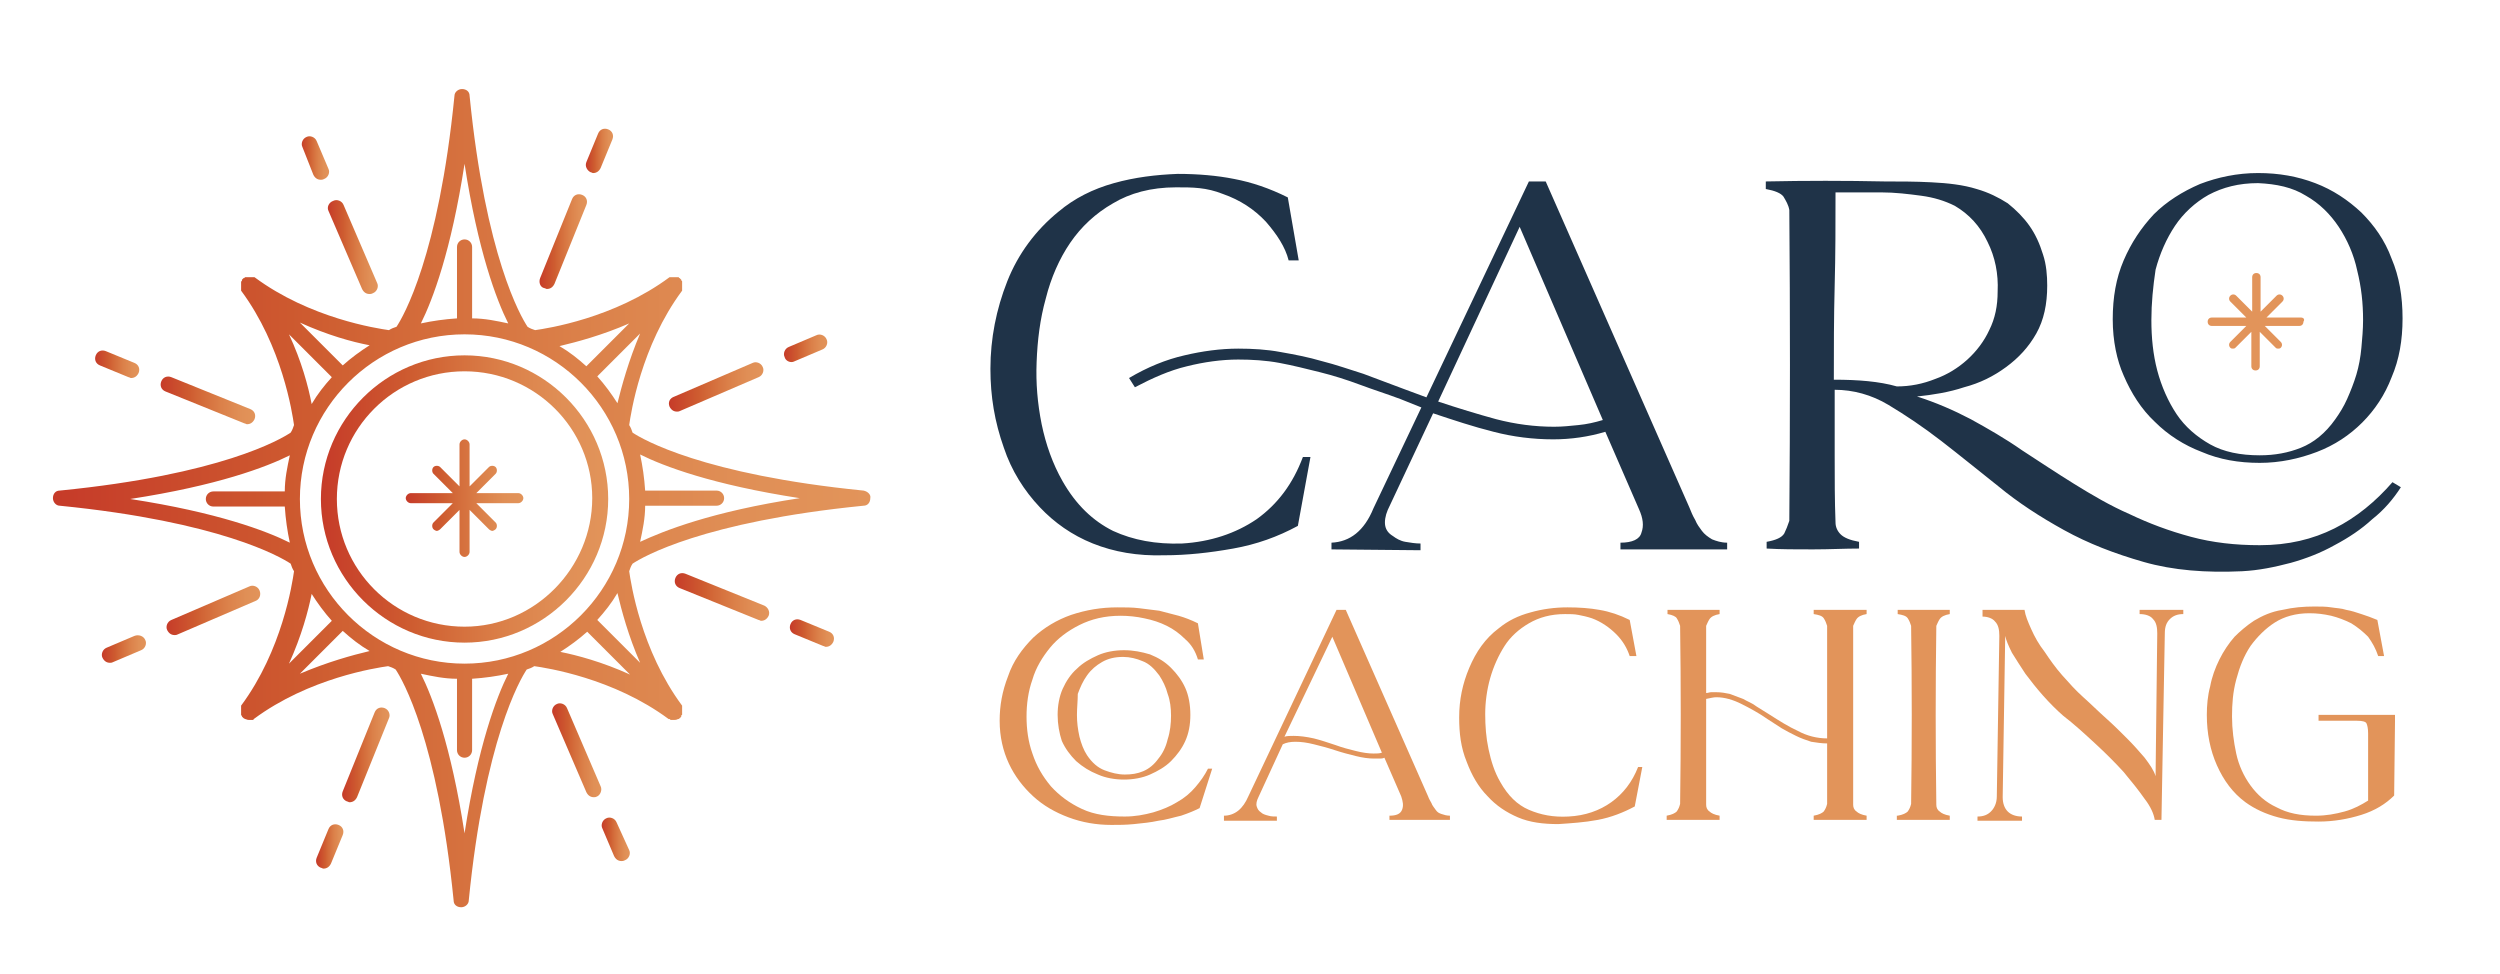 <?xml version="1.0" encoding="utf-8"?>
<!-- Generator: Adobe Illustrator 28.0.0, SVG Export Plug-In . SVG Version: 6.00 Build 0)  -->
<svg version="1.1" id="Ebene_1" xmlns="http://www.w3.org/2000/svg" xmlns:xlink="http://www.w3.org/1999/xlink" x="0px" y="0px"
	 viewBox="0 0 297.6 115.9" style="enable-background:new 0 0 297.6 115.9;" xml:space="preserve">
<style type="text/css">
	.st0{fill:url(#SVGID_1_);}
	.st1{fill:url(#SVGID_00000161610094437867229260000014213826614920284837_);}
	.st2{fill:url(#SVGID_00000017517384428106234600000013129159544469645485_);}
	.st3{fill:url(#SVGID_00000142141126562631772230000008839166421853911988_);}
	.st4{fill:url(#SVGID_00000028315352818569138740000007195289726416580504_);}
	.st5{fill:url(#SVGID_00000173143357394154138800000005466576091256066692_);}
	.st6{fill:url(#SVGID_00000115501873183064931120000010553717735678048931_);}
	.st7{fill:url(#SVGID_00000168114229675936913840000006687864149835629451_);}
	.st8{fill:url(#SVGID_00000102539366919526591690000010952754300476091791_);}
	.st9{fill:url(#SVGID_00000068639038743092443410000003335024670018738610_);}
	.st10{fill:url(#SVGID_00000134950415682272598470000017528127085967628702_);}
	.st11{fill:url(#SVGID_00000121970778359824663150000015773034939566539158_);}
	.st12{fill:url(#SVGID_00000000903226920368604300000018398031556937153718_);}
	.st13{fill:url(#SVGID_00000101782898044893546430000006358081155302269375_);}
	.st14{fill:url(#SVGID_00000097487525577845330940000002769063104357260681_);}
	.st15{fill:url(#SVGID_00000018922945136882033340000010992613150448195492_);}
	.st16{fill:url(#SVGID_00000048485175635933100730000000777041732660065944_);}
	.st17{fill:url(#SVGID_00000018195267267680890820000012150494305109601460_);}
	.st18{fill:url(#SVGID_00000023269740989339099140000011668420000490045615_);}
	.st19{fill:#1F3348;}
	.st20{fill:#E2945A;}
</style>
<g>
	<linearGradient id="SVGID_1_" gradientUnits="userSpaceOnUse" x1="38.247" y1="59.343" x2="72.394" y2="59.343">
		<stop  offset="0" style="stop-color:#C63B29"/>
		<stop  offset="0.314" style="stop-color:#CE5C30"/>
		<stop  offset="0.4" style="stop-color:#D26737"/>
		<stop  offset="0.635" style="stop-color:#DB8049"/>
		<stop  offset="0.843" style="stop-color:#E08F56"/>
		<stop  offset="1" style="stop-color:#E2945A"/>
	</linearGradient>
	<path class="st0" d="M55.3,42.3c-9.4,0-17.1,7.7-17.1,17.1s7.7,17.1,17.1,17.1s17.1-7.7,17.1-17.1S64.7,42.3,55.3,42.3z M55.3,74.6
		c-8.4,0-15.2-6.8-15.2-15.2s6.8-15.2,15.2-15.2S70.5,51,70.5,59.3S63.7,74.6,55.3,74.6z"/>
	
		<linearGradient id="SVGID_00000012451011069356050110000008851556457178213031_" gradientUnits="userSpaceOnUse" x1="6.956" y1="59.343" x2="103.685" y2="59.343">
		<stop  offset="0" style="stop-color:#C63B29"/>
		<stop  offset="0.314" style="stop-color:#CE5C30"/>
		<stop  offset="0.4" style="stop-color:#D26737"/>
		<stop  offset="0.635" style="stop-color:#DB8049"/>
		<stop  offset="0.843" style="stop-color:#E08F56"/>
		<stop  offset="1" style="stop-color:#E2945A"/>
	</linearGradient>
	<path style="fill:url(#SVGID_00000012451011069356050110000008851556457178213031_);" d="M102.8,58.4c-19.1-1.9-26.3-6.1-27.5-6.9
		c-0.1-0.3-0.2-0.6-0.4-0.9c0.2-1.4,1.4-9.4,6.3-16c0,0,0,0,0,0c0,0,0,0,0-0.1c0,0,0-0.1,0-0.1c0,0,0,0,0-0.1c0,0,0-0.1,0-0.1
		c0,0,0,0,0-0.1c0,0,0-0.1,0-0.1c0,0,0,0,0-0.1c0,0,0-0.1,0-0.1c0,0,0,0,0-0.1c0,0,0-0.1,0-0.1c0,0,0,0,0-0.1c0,0,0-0.1-0.1-0.1
		c0,0,0,0,0-0.1c0,0-0.1-0.1-0.1-0.1c0,0-0.1-0.1-0.1-0.1c0,0,0,0,0,0c0,0-0.1,0-0.1-0.1c0,0,0,0-0.1,0c0,0-0.1,0-0.1,0
		c0,0,0,0-0.1,0c0,0-0.1,0-0.1,0c0,0,0,0-0.1,0c0,0-0.1,0-0.1,0c0,0,0,0-0.1,0c0,0-0.1,0-0.1,0c0,0,0,0-0.1,0c0,0-0.1,0-0.1,0
		c0,0,0,0-0.1,0c0,0,0,0,0,0c-6.6,4.9-14.6,6.1-16,6.3c-0.3-0.1-0.6-0.2-0.9-0.4c-0.8-1.2-5-8.4-6.9-27.5c0-0.5-0.4-0.8-0.9-0.8
		s-0.9,0.4-0.9,0.8c-1.9,19.1-6.1,26.3-6.9,27.5c-0.3,0.1-0.6,0.2-0.9,0.4c-1.4-0.2-9.4-1.4-16-6.3c0,0,0,0,0,0c0,0,0,0-0.1,0
		c0,0-0.1,0-0.1,0c0,0,0,0-0.1,0c0,0-0.1,0-0.1,0c0,0,0,0-0.1,0c0,0-0.1,0-0.1,0c0,0,0,0-0.1,0c0,0-0.1,0-0.1,0c0,0,0,0-0.1,0
		c0,0-0.1,0-0.1,0c0,0,0,0-0.1,0c0,0-0.1,0-0.1,0.1c0,0,0,0-0.1,0c0,0-0.1,0.1-0.1,0.1c0,0-0.1,0.1-0.1,0.1c0,0,0,0,0,0.1
		c0,0,0,0.1-0.1,0.1c0,0,0,0,0,0.1c0,0,0,0.1,0,0.1c0,0,0,0,0,0.1c0,0,0,0.1,0,0.1c0,0,0,0,0,0.1c0,0,0,0.1,0,0.1c0,0,0,0,0,0.1
		c0,0,0,0.1,0,0.1c0,0,0,0,0,0.1c0,0,0,0.1,0,0.1c0,0,0,0,0,0.1c0,0,0,0,0,0c4.9,6.6,6.1,14.6,6.3,16c-0.1,0.3-0.2,0.6-0.4,0.9
		c-1.2,0.8-8.3,5-27.5,6.9c-0.5,0-0.8,0.4-0.8,0.9c0,0.5,0.4,0.9,0.8,0.9c19.1,1.9,26.3,6.1,27.5,6.9c0.1,0.3,0.2,0.6,0.4,0.9
		c-0.2,1.4-1.4,9.4-6.3,16c0,0,0,0,0,0c0,0,0,0,0,0.1c0,0,0,0.1,0,0.1c0,0,0,0,0,0.1c0,0,0,0.1,0,0.1c0,0,0,0,0,0.1c0,0,0,0.1,0,0.1
		c0,0,0,0,0,0.1c0,0,0,0.1,0,0.1c0,0,0,0,0,0.1c0,0,0,0.1,0,0.1c0,0,0,0,0,0.1c0,0,0,0.1,0.1,0.1c0,0,0,0,0,0.1c0,0,0.1,0.1,0.1,0.1
		c0,0,0.1,0.1,0.1,0.1c0.1,0,0.1,0.1,0.2,0.1c0,0,0,0,0,0c0.1,0,0.2,0.1,0.4,0.1c0,0,0,0,0,0c0,0,0,0,0,0c0.1,0,0.1,0,0.2,0
		c0,0,0,0,0.1,0c0,0,0.1,0,0.1,0c0,0,0,0,0.1,0c0,0,0.1,0,0.1-0.1c0,0,0,0,0,0c0,0,0,0,0,0c6.6-4.9,14.6-6.1,16-6.3
		c0.3,0.1,0.6,0.2,0.9,0.4c0.8,1.2,5,8.4,6.9,27.5c0,0.5,0.4,0.8,0.9,0.8s0.9-0.4,0.9-0.8c1.9-19.1,6.1-26.3,6.9-27.5
		c0.3-0.1,0.6-0.2,0.9-0.4c1.4,0.2,9.4,1.4,16,6.3c0,0,0,0,0,0c0,0,0,0,0.1,0c0,0,0.1,0,0.1,0.1c0,0,0,0,0.1,0c0,0,0.1,0,0.1,0
		c0,0,0,0,0.1,0c0.1,0,0.1,0,0.2,0c0,0,0,0,0,0c0,0,0,0,0,0c0.1,0,0.2,0,0.4-0.1c0,0,0,0,0,0c0.1,0,0.1,0,0.2-0.1
		c0.1,0,0.1-0.1,0.1-0.1c0,0,0.1-0.1,0.1-0.1c0,0,0,0,0-0.1c0,0,0-0.1,0.1-0.1c0,0,0,0,0-0.1c0,0,0-0.1,0-0.1c0,0,0,0,0-0.1
		c0,0,0-0.1,0-0.1c0,0,0,0,0-0.1c0,0,0-0.1,0-0.1c0,0,0,0,0-0.1c0,0,0-0.1,0-0.1c0,0,0,0,0-0.1c0,0,0-0.1,0-0.1c0,0,0,0,0-0.1
		c0,0,0,0,0,0c-4.9-6.6-6.1-14.6-6.3-16c0.1-0.3,0.2-0.6,0.4-0.9c1.2-0.8,8.4-5,27.5-6.9c0.5,0,0.8-0.4,0.8-0.9
		C103.7,58.9,103.3,58.5,102.8,58.4z M25.4,60.3h8.5c0.1,1.5,0.3,2.9,0.6,4.3c-2.8-1.4-8.6-3.6-19-5.2c10.4-1.6,16.2-3.8,19-5.2
		c-0.3,1.4-0.6,2.8-0.6,4.3h-8.5c-0.5,0-0.9,0.4-0.9,0.9C24.5,59.9,24.9,60.3,25.4,60.3z M73.5,48c-0.7-1.1-1.5-2.2-2.4-3.2l5.1-5.1
		C74.8,43,74,46,73.5,48z M74.9,38.5l-5.1,5.1c-1-0.9-2-1.7-3.2-2.4C68.7,40.7,71.7,39.9,74.9,38.5z M55.3,19.5
		c1.6,10.4,3.8,16.2,5.2,19c-1.4-0.3-2.8-0.6-4.3-0.6v-8.5c0-0.5-0.4-0.9-0.9-0.9c-0.5,0-0.9,0.4-0.9,0.9v8.5
		c-1.5,0.1-2.9,0.3-4.3,0.6C51.5,35.7,53.7,29.9,55.3,19.5z M44,41.1c-1.1,0.7-2.2,1.5-3.2,2.4l-5.1-5.1C39,39.9,41.9,40.7,44,41.1z
		 M34.4,39.8l5.1,5.1c-0.9,1-1.7,2-2.4,3.2C36.7,46,35.9,43,34.4,39.8z M37.1,70.7c0.7,1.1,1.5,2.2,2.4,3.2l-5.1,5.1
		C35.9,75.7,36.7,72.7,37.1,70.7z M35.7,80.2l5.1-5.1c1,0.9,2,1.7,3.2,2.4C41.9,78,39,78.8,35.7,80.2z M55.3,99.2
		c-1.6-10.4-3.8-16.2-5.2-19c1.4,0.3,2.8,0.6,4.3,0.6v8.5c0,0.5,0.4,0.9,0.9,0.9c0.5,0,0.9-0.4,0.9-0.9v-8.5
		c1.5-0.1,2.9-0.3,4.3-0.6C59.1,83,56.9,88.8,55.3,99.2z M55.3,79c-10.8,0-19.6-8.8-19.6-19.6s8.8-19.6,19.6-19.6
		s19.6,8.8,19.6,19.6S66.1,79,55.3,79z M66.7,77.6c1.1-0.7,2.2-1.5,3.2-2.4l5.1,5.1C71.7,78.8,68.7,78,66.7,77.6z M76.2,78.9
		l-5.1-5.1c0.9-1,1.7-2,2.4-3.2C74,72.7,74.8,75.7,76.2,78.9z M76.2,64.5c0.3-1.4,0.6-2.8,0.6-4.3h8.5c0.5,0,0.9-0.4,0.9-0.9
		c0-0.5-0.4-0.9-0.9-0.9h-8.5c-0.1-1.5-0.3-2.9-0.6-4.3c2.8,1.4,8.6,3.6,19,5.2C84.7,60.9,79,63.2,76.2,64.5z"/>
	
		<linearGradient id="SVGID_00000069395544418118383990000011166681984537339777_" gradientUnits="userSpaceOnUse" x1="35.75" y1="18.751" x2="39.048" y2="18.751">
		<stop  offset="0" style="stop-color:#C63B29"/>
		<stop  offset="0.314" style="stop-color:#CE5C30"/>
		<stop  offset="0.4" style="stop-color:#D26737"/>
		<stop  offset="0.635" style="stop-color:#DB8049"/>
		<stop  offset="0.843" style="stop-color:#E08F56"/>
		<stop  offset="1" style="stop-color:#E2945A"/>
	</linearGradient>
	<path style="fill:url(#SVGID_00000069395544418118383990000011166681984537339777_);" d="M37.3,20.8c0.2,0.4,0.5,0.6,0.9,0.6
		c0.1,0,0.2,0,0.4-0.1c0.5-0.2,0.7-0.8,0.5-1.2l-1.4-3.3c-0.2-0.5-0.8-0.7-1.2-0.5c-0.5,0.2-0.7,0.8-0.5,1.2L37.3,20.8z"/>
	
		<linearGradient id="SVGID_00000115477163929596259680000006483213835830713778_" gradientUnits="userSpaceOnUse" x1="39.047" y1="29.436" x2="44.917" y2="29.436">
		<stop  offset="0" style="stop-color:#C63B29"/>
		<stop  offset="0.314" style="stop-color:#CE5C30"/>
		<stop  offset="0.4" style="stop-color:#D26737"/>
		<stop  offset="0.635" style="stop-color:#DB8049"/>
		<stop  offset="0.843" style="stop-color:#E08F56"/>
		<stop  offset="1" style="stop-color:#E2945A"/>
	</linearGradient>
	<path style="fill:url(#SVGID_00000115477163929596259680000006483213835830713778_);" d="M39.1,25.1l4,9.3c0.2,0.4,0.5,0.6,0.9,0.6
		c0.1,0,0.2,0,0.4-0.1c0.5-0.2,0.7-0.8,0.5-1.2l-4-9.3c-0.2-0.5-0.8-0.7-1.2-0.5C39.1,24.1,38.9,24.7,39.1,25.1z"/>
	
		<linearGradient id="SVGID_00000179632586264815209760000006634338889502827404_" gradientUnits="userSpaceOnUse" x1="11.323" y1="43.313" x2="16.568" y2="43.313">
		<stop  offset="0" style="stop-color:#C63B29"/>
		<stop  offset="0.314" style="stop-color:#CE5C30"/>
		<stop  offset="0.4" style="stop-color:#D26737"/>
		<stop  offset="0.635" style="stop-color:#DB8049"/>
		<stop  offset="0.843" style="stop-color:#E08F56"/>
		<stop  offset="1" style="stop-color:#E2945A"/>
	</linearGradient>
	<path style="fill:url(#SVGID_00000179632586264815209760000006634338889502827404_);" d="M11.9,43.5l3.4,1.4c0.1,0,0.2,0.1,0.3,0.1
		c0.4,0,0.7-0.2,0.9-0.6c0.2-0.5,0-1-0.5-1.2l-3.4-1.4c-0.5-0.2-1,0-1.2,0.5C11.2,42.8,11.4,43.3,11.9,43.5z"/>
	
		<linearGradient id="SVGID_00000001638794187518294160000000649472344254820799_" gradientUnits="userSpaceOnUse" x1="19.09" y1="47.627" x2="30.392" y2="47.627">
		<stop  offset="0" style="stop-color:#C63B29"/>
		<stop  offset="0.314" style="stop-color:#CE5C30"/>
		<stop  offset="0.4" style="stop-color:#D26737"/>
		<stop  offset="0.635" style="stop-color:#DB8049"/>
		<stop  offset="0.843" style="stop-color:#E08F56"/>
		<stop  offset="1" style="stop-color:#E2945A"/>
	</linearGradient>
	<path style="fill:url(#SVGID_00000001638794187518294160000000649472344254820799_);" d="M19.7,46.6l9.4,3.8c0.1,0,0.2,0.1,0.3,0.1
		c0.4,0,0.7-0.2,0.9-0.6c0.2-0.5,0-1-0.5-1.2l-9.4-3.8c-0.5-0.2-1,0-1.2,0.5C19,45.9,19.2,46.4,19.7,46.6z"/>
	
		<linearGradient id="SVGID_00000143590801057910400810000004548856928870836141_" gradientUnits="userSpaceOnUse" x1="12.123" y1="77.264" x2="17.334" y2="77.264">
		<stop  offset="0" style="stop-color:#C63B29"/>
		<stop  offset="0.314" style="stop-color:#CE5C30"/>
		<stop  offset="0.4" style="stop-color:#D26737"/>
		<stop  offset="0.635" style="stop-color:#DB8049"/>
		<stop  offset="0.843" style="stop-color:#E08F56"/>
		<stop  offset="1" style="stop-color:#E2945A"/>
	</linearGradient>
	<path style="fill:url(#SVGID_00000143590801057910400810000004548856928870836141_);" d="M16,75.7l-3.3,1.4
		c-0.5,0.2-0.7,0.8-0.5,1.2c0.2,0.4,0.5,0.6,0.9,0.6c0.1,0,0.2,0,0.4-0.1l3.3-1.4c0.5-0.2,0.7-0.8,0.5-1.2
		C17.1,75.7,16.5,75.5,16,75.7z"/>
	
		<linearGradient id="SVGID_00000052822527002396842940000017534835833063310505_" gradientUnits="userSpaceOnUse" x1="19.81" y1="72.681" x2="31.016" y2="72.681">
		<stop  offset="0" style="stop-color:#C63B29"/>
		<stop  offset="0.314" style="stop-color:#CE5C30"/>
		<stop  offset="0.4" style="stop-color:#D26737"/>
		<stop  offset="0.635" style="stop-color:#DB8049"/>
		<stop  offset="0.843" style="stop-color:#E08F56"/>
		<stop  offset="1" style="stop-color:#E2945A"/>
	</linearGradient>
	<path style="fill:url(#SVGID_00000052822527002396842940000017534835833063310505_);" d="M30.9,70.3c-0.2-0.5-0.8-0.7-1.2-0.5
		l-9.3,4c-0.5,0.2-0.7,0.8-0.5,1.2c0.2,0.4,0.5,0.6,0.9,0.6c0.1,0,0.2,0,0.4-0.1l9.3-4C30.9,71.3,31.1,70.8,30.9,70.3z"/>
	
		<linearGradient id="SVGID_00000145756908804635685950000013458289583751020731_" gradientUnits="userSpaceOnUse" x1="37.682" y1="100.718" x2="40.897" y2="100.718">
		<stop  offset="0" style="stop-color:#C63B29"/>
		<stop  offset="0.314" style="stop-color:#CE5C30"/>
		<stop  offset="0.4" style="stop-color:#D26737"/>
		<stop  offset="0.635" style="stop-color:#DB8049"/>
		<stop  offset="0.843" style="stop-color:#E08F56"/>
		<stop  offset="1" style="stop-color:#E2945A"/>
	</linearGradient>
	<path style="fill:url(#SVGID_00000145756908804635685950000013458289583751020731_);" d="M40.3,98.2c-0.5-0.2-1,0-1.2,0.5l-1.4,3.4
		c-0.2,0.5,0,1,0.5,1.2c0.1,0,0.2,0.1,0.3,0.1c0.4,0,0.7-0.2,0.9-0.6l1.4-3.4C41,98.9,40.8,98.4,40.3,98.2z"/>
	
		<linearGradient id="SVGID_00000170965328355805175350000012785111447228608159_" gradientUnits="userSpaceOnUse" x1="40.786" y1="89.922" x2="46.422" y2="89.922">
		<stop  offset="0" style="stop-color:#C63B29"/>
		<stop  offset="0.314" style="stop-color:#CE5C30"/>
		<stop  offset="0.4" style="stop-color:#D26737"/>
		<stop  offset="0.635" style="stop-color:#DB8049"/>
		<stop  offset="0.843" style="stop-color:#E08F56"/>
		<stop  offset="1" style="stop-color:#E2945A"/>
	</linearGradient>
	<path style="fill:url(#SVGID_00000170965328355805175350000012785111447228608159_);" d="M45.8,84.3c-0.5-0.2-1,0-1.2,0.5l-3.8,9.4
		c-0.2,0.5,0,1,0.5,1.2c0.1,0,0.2,0.1,0.3,0.1c0.4,0,0.7-0.2,0.9-0.6l3.8-9.4C46.5,85.1,46.3,84.5,45.8,84.3z"/>
	
		<linearGradient id="SVGID_00000018221811487796222860000006501041518406427293_" gradientUnits="userSpaceOnUse" x1="71.592" y1="99.935" x2="74.891" y2="99.935">
		<stop  offset="0" style="stop-color:#C63B29"/>
		<stop  offset="0.314" style="stop-color:#CE5C30"/>
		<stop  offset="0.4" style="stop-color:#D26737"/>
		<stop  offset="0.635" style="stop-color:#DB8049"/>
		<stop  offset="0.843" style="stop-color:#E08F56"/>
		<stop  offset="1" style="stop-color:#E2945A"/>
	</linearGradient>
	<path style="fill:url(#SVGID_00000018221811487796222860000006501041518406427293_);" d="M73.4,97.9c-0.2-0.5-0.8-0.7-1.2-0.5
		c-0.5,0.2-0.7,0.8-0.5,1.2l1.4,3.3c0.2,0.4,0.5,0.6,0.9,0.6c0.1,0,0.2,0,0.4-0.1c0.5-0.2,0.7-0.8,0.5-1.2L73.4,97.9z"/>
	
		<linearGradient id="SVGID_00000010273523838368110640000016554413228012466345_" gradientUnits="userSpaceOnUse" x1="65.723" y1="89.25" x2="71.594" y2="89.25">
		<stop  offset="0" style="stop-color:#C63B29"/>
		<stop  offset="0.314" style="stop-color:#CE5C30"/>
		<stop  offset="0.4" style="stop-color:#D26737"/>
		<stop  offset="0.635" style="stop-color:#DB8049"/>
		<stop  offset="0.843" style="stop-color:#E08F56"/>
		<stop  offset="1" style="stop-color:#E2945A"/>
	</linearGradient>
	<path style="fill:url(#SVGID_00000010273523838368110640000016554413228012466345_);" d="M71.5,93.6l-4-9.3
		c-0.2-0.5-0.8-0.7-1.2-0.5c-0.5,0.2-0.7,0.8-0.5,1.2l4,9.3c0.2,0.4,0.5,0.6,0.9,0.6c0.1,0,0.2,0,0.4-0.1
		C71.5,94.6,71.7,94,71.5,93.6z"/>
	
		<linearGradient id="SVGID_00000108271690714033669950000018268346500073155754_" gradientUnits="userSpaceOnUse" x1="94.073" y1="75.374" x2="99.318" y2="75.374">
		<stop  offset="0" style="stop-color:#C63B29"/>
		<stop  offset="0.314" style="stop-color:#CE5C30"/>
		<stop  offset="0.4" style="stop-color:#D26737"/>
		<stop  offset="0.635" style="stop-color:#DB8049"/>
		<stop  offset="0.843" style="stop-color:#E08F56"/>
		<stop  offset="1" style="stop-color:#E2945A"/>
	</linearGradient>
	<path style="fill:url(#SVGID_00000108271690714033669950000018268346500073155754_);" d="M98.7,75.2l-3.4-1.4c-0.5-0.2-1,0-1.2,0.5
		c-0.2,0.5,0,1,0.5,1.2l3.4,1.4c0.1,0,0.2,0.1,0.3,0.1c0.4,0,0.7-0.2,0.9-0.6C99.4,75.9,99.2,75.4,98.7,75.2z"/>
	
		<linearGradient id="SVGID_00000176740431474960594370000002512760415505724064_" gradientUnits="userSpaceOnUse" x1="80.248" y1="71.059" x2="91.551" y2="71.059">
		<stop  offset="0" style="stop-color:#C63B29"/>
		<stop  offset="0.314" style="stop-color:#CE5C30"/>
		<stop  offset="0.4" style="stop-color:#D26737"/>
		<stop  offset="0.635" style="stop-color:#DB8049"/>
		<stop  offset="0.843" style="stop-color:#E08F56"/>
		<stop  offset="1" style="stop-color:#E2945A"/>
	</linearGradient>
	<path style="fill:url(#SVGID_00000176740431474960594370000002512760415505724064_);" d="M91,72.1l-9.4-3.8c-0.5-0.2-1,0-1.2,0.5
		c-0.2,0.5,0,1,0.5,1.2l9.4,3.8c0.1,0,0.2,0.1,0.3,0.1c0.4,0,0.7-0.2,0.9-0.6C91.7,72.8,91.4,72.3,91,72.1z"/>
	
		<linearGradient id="SVGID_00000087375962729006178440000016490107059151504052_" gradientUnits="userSpaceOnUse" x1="93.307" y1="41.422" x2="98.517" y2="41.422">
		<stop  offset="0" style="stop-color:#C63B29"/>
		<stop  offset="0.314" style="stop-color:#CE5C30"/>
		<stop  offset="0.4" style="stop-color:#D26737"/>
		<stop  offset="0.635" style="stop-color:#DB8049"/>
		<stop  offset="0.843" style="stop-color:#E08F56"/>
		<stop  offset="1" style="stop-color:#E2945A"/>
	</linearGradient>
	<path style="fill:url(#SVGID_00000087375962729006178440000016490107059151504052_);" d="M94.2,43.1c0.1,0,0.2,0,0.4-0.1l3.3-1.4
		c0.5-0.2,0.7-0.8,0.5-1.2c-0.2-0.5-0.8-0.7-1.2-0.5l-3.3,1.4c-0.5,0.2-0.7,0.8-0.5,1.2C93.5,42.9,93.9,43.1,94.2,43.1z"/>
	
		<linearGradient id="SVGID_00000169538425527511204430000000080298476325286018_" gradientUnits="userSpaceOnUse" x1="79.624" y1="46.005" x2="90.83" y2="46.005">
		<stop  offset="0" style="stop-color:#C63B29"/>
		<stop  offset="0.314" style="stop-color:#CE5C30"/>
		<stop  offset="0.4" style="stop-color:#D26737"/>
		<stop  offset="0.635" style="stop-color:#DB8049"/>
		<stop  offset="0.843" style="stop-color:#E08F56"/>
		<stop  offset="1" style="stop-color:#E2945A"/>
	</linearGradient>
	<path style="fill:url(#SVGID_00000169538425527511204430000000080298476325286018_);" d="M79.7,48.4c0.2,0.4,0.5,0.6,0.9,0.6
		c0.1,0,0.2,0,0.4-0.1l9.3-4c0.5-0.2,0.7-0.8,0.5-1.2c-0.2-0.5-0.8-0.7-1.2-0.5l-9.3,4C79.7,47.4,79.5,47.9,79.7,48.4z"/>
	
		<linearGradient id="SVGID_00000136373467208090343020000008237191961680453523_" gradientUnits="userSpaceOnUse" x1="69.743" y1="17.968" x2="72.958" y2="17.968">
		<stop  offset="0" style="stop-color:#C63B29"/>
		<stop  offset="0.314" style="stop-color:#CE5C30"/>
		<stop  offset="0.4" style="stop-color:#D26737"/>
		<stop  offset="0.635" style="stop-color:#DB8049"/>
		<stop  offset="0.843" style="stop-color:#E08F56"/>
		<stop  offset="1" style="stop-color:#E2945A"/>
	</linearGradient>
	<path style="fill:url(#SVGID_00000136373467208090343020000008237191961680453523_);" d="M70.3,20.5c0.1,0,0.2,0.1,0.3,0.1
		c0.4,0,0.7-0.2,0.9-0.6l1.4-3.4c0.2-0.5,0-1-0.5-1.2c-0.5-0.2-1,0-1.2,0.5l-1.4,3.4C69.6,19.8,69.9,20.3,70.3,20.5z"/>
	
		<linearGradient id="SVGID_00000124875462659127924450000010770862929223841466_" gradientUnits="userSpaceOnUse" x1="64.218" y1="28.764" x2="69.854" y2="28.764">
		<stop  offset="0" style="stop-color:#C63B29"/>
		<stop  offset="0.314" style="stop-color:#CE5C30"/>
		<stop  offset="0.4" style="stop-color:#D26737"/>
		<stop  offset="0.635" style="stop-color:#DB8049"/>
		<stop  offset="0.843" style="stop-color:#E08F56"/>
		<stop  offset="1" style="stop-color:#E2945A"/>
	</linearGradient>
	<path style="fill:url(#SVGID_00000124875462659127924450000010770862929223841466_);" d="M64.8,34.3c0.1,0,0.2,0.1,0.3,0.1
		c0.4,0,0.7-0.2,0.9-0.6l3.8-9.4c0.2-0.5,0-1-0.5-1.2c-0.5-0.2-1,0-1.2,0.5l-3.8,9.4C64.1,33.6,64.3,34.2,64.8,34.3z"/>
	
		<linearGradient id="SVGID_00000062911199333702238550000001746521788089213570_" gradientUnits="userSpaceOnUse" x1="48.376" y1="59.272" x2="62.264" y2="59.272">
		<stop  offset="0" style="stop-color:#C63B29"/>
		<stop  offset="0.314" style="stop-color:#CE5C30"/>
		<stop  offset="0.4" style="stop-color:#D26737"/>
		<stop  offset="0.635" style="stop-color:#DB8049"/>
		<stop  offset="0.843" style="stop-color:#E08F56"/>
		<stop  offset="1" style="stop-color:#E2945A"/>
	</linearGradient>
	<path style="fill:url(#SVGID_00000062911199333702238550000001746521788089213570_);" d="M61.7,58.7h-5l2.3-2.3
		c0.2-0.2,0.2-0.6,0-0.8c-0.2-0.2-0.6-0.2-0.8,0l-2.3,2.3v-5c0-0.3-0.3-0.6-0.6-0.6s-0.6,0.3-0.6,0.6v5l-2.3-2.3
		c-0.2-0.2-0.6-0.2-0.8,0c-0.2,0.2-0.2,0.6,0,0.8l2.3,2.3h-5c-0.3,0-0.6,0.3-0.6,0.6c0,0.3,0.3,0.6,0.6,0.6h5l-2.3,2.3
		c-0.2,0.2-0.2,0.6,0,0.8c0.1,0.1,0.3,0.2,0.4,0.2c0.1,0,0.3-0.1,0.4-0.2l2.3-2.3v5c0,0.3,0.3,0.6,0.6,0.6s0.6-0.3,0.6-0.6v-5
		l2.3,2.3c0.1,0.1,0.3,0.2,0.4,0.2c0.1,0,0.3-0.1,0.4-0.2c0.2-0.2,0.2-0.6,0-0.8l-2.3-2.3h5c0.3,0,0.6-0.3,0.6-0.6
		C62.3,59,62,58.7,61.7,58.7z"/>
</g>
<g>
	<g>
		<path class="st19" d="M117.9,43.9c0-3.6,0.7-7.1,2-10.4c1.3-3.3,3.4-6.1,6.1-8.3c1.9-1.6,4.1-2.7,6.6-3.4c2.5-0.7,5-1,7.6-1.1
			c2.4,0,4.7,0.2,6.7,0.6c2.1,0.4,4.2,1.1,6.4,2.2l1.3,7.5h-1.2c-0.4-1.6-1.4-3.1-2.7-4.6c-1.4-1.5-3.1-2.6-5.1-3.3
			c-1-0.4-1.9-0.6-2.8-0.7c-0.9-0.1-1.8-0.1-2.8-0.1c-3,0-5.5,0.7-7.5,1.9c-2.1,1.2-3.8,2.8-5.1,4.7c-1.3,1.9-2.3,4.2-2.9,6.6
			c-0.7,2.5-1,5-1.1,7.6c-0.1,2.5,0.1,4.9,0.6,7.4c0.5,2.4,1.3,4.7,2.5,6.8c1.6,2.8,3.6,4.7,6,5.9c2.4,1.1,5.1,1.6,8.2,1.5
			c3.4-0.2,6.4-1.2,8.9-2.9c2.5-1.8,4.3-4.2,5.5-7.4h0.9l-1.5,8.2c-2.4,1.3-4.9,2.2-7.7,2.7c-2.8,0.5-5.5,0.8-8.2,0.8
			c-3.2,0.1-6-0.4-8.5-1.4c-2.5-1-4.6-2.5-6.3-4.3c-1.9-2-3.4-4.4-4.3-7.1C118.4,50.2,117.9,47.2,117.9,43.9z M134.4,45
			c2.2-1.3,4.4-2.2,6.6-2.7c2.1-0.5,4.3-0.8,6.4-0.8c1.7,0,3.4,0.1,5,0.4c1.7,0.3,3.3,0.6,5,1.1c1.6,0.4,3.3,1,4.9,1.5
			c1.6,0.6,3.2,1.2,4.8,1.8l2.7,1L182,21.6h2l17.1,38.8c0.2,0.5,0.4,1,0.7,1.5c0.2,0.5,0.5,0.9,0.8,1.3c0.3,0.4,0.7,0.7,1.2,1
			c0.5,0.2,1.1,0.4,1.8,0.4v0.8c-1.2,0-2.4,0-3.4,0s-2,0-3,0c-1,0-2,0-3,0c-1,0-2.1,0-3.3,0v-0.8c1.4,0,2.3-0.4,2.5-1.2
			c0.3-0.8,0.2-1.7-0.3-2.8l-4-9.2c-2,0.6-4.1,0.9-6.2,0.9c-2.4,0-4.8-0.3-7.1-0.9c-2.4-0.6-4.8-1.4-7.2-2.2l-5.4,11.5
			c-0.3,0.7-0.4,1.4-0.3,1.9c0.1,0.5,0.4,0.9,0.9,1.2c0.4,0.3,0.9,0.6,1.5,0.7c0.6,0.1,1.2,0.2,1.8,0.2v0.8l-10.6-0.1v-0.8
			c2.2-0.1,3.9-1.4,5-4.1l5.7-12l-2.5-1c-1.6-0.6-3.2-1.1-4.8-1.7c-1.6-0.6-3.2-1.1-4.8-1.5c-1.6-0.4-3.2-0.8-4.8-1.1
			c-1.6-0.3-3.3-0.4-4.9-0.4c-2,0-4.1,0.3-6.1,0.8c-2.1,0.5-4.1,1.4-6.2,2.5L134.4,45z M171.2,47.8c2.4,0.8,4.7,1.5,6.9,2.1
			c2.3,0.6,4.6,0.9,6.9,0.9c1,0,1.9-0.1,2.9-0.2c1-0.1,1.9-0.3,2.9-0.6l-9.9-23L171.2,47.8z"/>
		<path class="st19" d="M213,62c0.1-12.4,0.1-24.7,0-37c-0.1-0.6-0.4-1.1-0.7-1.6c-0.3-0.4-1-0.7-2.1-0.9v-0.9
			c4.7-0.1,9.5-0.1,14.2,0c1.7,0,3.6,0,5.5,0.1c2,0.1,3.8,0.3,5.4,0.8c1.4,0.4,2.6,1,3.7,1.7c1,0.8,1.9,1.7,2.6,2.7
			c0.7,1,1.2,2.1,1.6,3.4c0.4,1.2,0.5,2.5,0.5,3.7c0,2.2-0.4,4.1-1.3,5.7c-0.9,1.6-2.1,2.9-3.6,4c-1.5,1.1-3.1,1.9-5,2.4
			c-1.8,0.6-3.7,0.9-5.6,1.1c2.2,0.7,4.3,1.6,6.4,2.7c2,1.1,4.1,2.3,6.1,3.7c2,1.3,4.1,2.7,6.2,4c2.1,1.3,4.3,2.6,6.6,3.6
			c2.3,1.1,4.7,2,7.3,2.7c2.6,0.7,5.3,1,8.2,1c3.4,0,6.3-0.7,8.9-2c2.6-1.3,4.9-3.2,6.9-5.5l1,0.6c-0.9,1.4-2,2.7-3.4,3.8
			c-1.3,1.2-2.8,2.2-4.5,3.1c-1.6,0.9-3.4,1.6-5.2,2.1c-1.9,0.5-3.8,0.9-5.8,1c-4.3,0.2-8.2-0.1-11.7-1.1c-3.5-1-6.6-2.2-9.5-3.8
			c-2.9-1.6-5.5-3.3-7.8-5.2c-2.4-1.9-4.6-3.7-6.8-5.4c-2.2-1.7-4.3-3.1-6.3-4.3c-2-1.2-4.2-1.8-6.4-1.8c0,2.6,0,5.2,0,7.9
			c0,2.7,0,5.3,0.1,7.9c0,0.5,0.2,1,0.6,1.4c0.4,0.4,1.1,0.7,2.2,0.9v0.8c-1.7,0-3.5,0.1-5.5,0.1c-2,0-3.8,0-5.5-0.1v-0.8
			c1.1-0.2,1.8-0.5,2.1-1C212.6,63.1,212.8,62.6,213,62z M218.3,45.2c2.9,0,5.4,0.2,7.5,0.8c1.6,0,3.1-0.3,4.6-0.9
			c1.4-0.5,2.7-1.3,3.8-2.3c1.1-1,2-2.2,2.6-3.5c0.7-1.4,1-2.9,1-4.6c0.1-2.1-0.3-4.1-1.2-5.9c-0.9-1.9-2.2-3.3-3.9-4.3
			c-1.2-0.6-2.5-1-4-1.2c-1.5-0.2-3.1-0.4-4.8-0.4c-0.7,0-1.7,0-2.7,0c-1.1,0-2,0-2.7,0c0,3.7,0,7.4-0.1,11.1
			C218.3,37.8,218.3,41.5,218.3,45.2z M251.5,38c0-2.6,0.4-4.9,1.3-7c0.9-2.1,2.1-3.9,3.6-5.5c1.5-1.5,3.4-2.7,5.5-3.6
			c2.1-0.8,4.4-1.3,6.9-1.3c2.5,0,4.7,0.4,6.8,1.2c2.1,0.8,3.9,2,5.5,3.5c1.5,1.5,2.8,3.3,3.6,5.5c0.9,2.1,1.3,4.5,1.3,7.1
			s-0.4,4.9-1.3,7c-0.8,2.1-2,3.9-3.5,5.4c-1.5,1.5-3.3,2.7-5.4,3.5c-2.1,0.8-4.4,1.3-6.8,1.3c-2.5,0-4.8-0.4-6.9-1.3
			c-2.1-0.8-4-2-5.6-3.6c-1.6-1.5-2.8-3.4-3.7-5.5C252,42.9,251.5,40.6,251.5,38z M256.1,38.1c0,2.1,0.2,4.1,0.7,6
			c0.5,1.9,1.3,3.7,2.3,5.2c1,1.5,2.4,2.7,4,3.6c1.6,0.9,3.6,1.3,5.9,1.3c1.8,0,3.4-0.3,4.9-0.9c1.5-0.6,2.9-1.7,4.1-3.4
			c0.5-0.7,1-1.5,1.4-2.4c0.4-0.9,0.8-1.9,1.1-2.9c0.3-1,0.5-2.1,0.6-3.2c0.1-1.1,0.2-2.2,0.2-3.3c0-2-0.2-3.9-0.7-5.9
			c-0.4-1.9-1.2-3.7-2.2-5.2c-1-1.5-2.3-2.8-3.9-3.7c-1.6-1-3.5-1.4-5.7-1.5c-2.3,0-4.2,0.5-5.9,1.4c-1.6,0.9-3,2.2-4,3.7
			c-1,1.5-1.8,3.3-2.3,5.2C256.3,34.1,256.1,36.1,256.1,38.1z"/>
	</g>
	<g>
		<path class="st20" d="M123,75.9c1.3-1.2,2.8-2.1,4.5-2.7c1.8-0.6,3.6-0.9,5.5-0.9c0.9,0,1.8,0,2.6,0.1c0.8,0.1,1.6,0.2,2.4,0.3
			c0.8,0.2,1.5,0.4,2.3,0.6c0.7,0.2,1.5,0.5,2.3,0.9l0.7,4.3h-0.7c-0.3-1-0.8-1.8-1.5-2.4c-0.7-0.7-1.4-1.2-2.2-1.6
			c-0.8-0.4-1.7-0.7-2.7-0.9c-0.9-0.2-1.9-0.3-2.8-0.3c-1.9,0-3.5,0.4-4.9,1.1c-1.4,0.7-2.6,1.6-3.5,2.7c-0.9,1.1-1.7,2.4-2.1,3.8
			c-0.5,1.4-0.7,2.9-0.7,4.4c0,1.5,0.2,3,0.7,4.4c0.5,1.5,1.2,2.7,2.2,3.9c1,1.1,2.2,2,3.7,2.7c1.5,0.7,3.2,0.9,5.1,0.9
			c1.2,0,2.3-0.2,3.4-0.5c1-0.3,2-0.7,2.8-1.2c0.9-0.5,1.6-1.1,2.2-1.8c0.6-0.7,1.1-1.4,1.5-2.2h0.5l-1.5,4.7
			c-0.6,0.3-1.3,0.6-2.2,0.9c-0.9,0.2-1.8,0.5-2.7,0.6c-0.9,0.2-1.9,0.3-2.9,0.4c-1,0.1-1.8,0.1-2.7,0.1c-1.8,0-3.5-0.3-5.1-0.9
			c-1.6-0.6-3-1.4-4.2-2.5c-1.2-1.1-2.2-2.4-2.9-3.9c-0.7-1.5-1.1-3.2-1.1-5.1c0-1.8,0.3-3.5,1-5.3C120.6,78.7,121.7,77.2,123,75.9z
			 M125.9,85.1c0-1.1,0.2-2.2,0.6-3.1c0.4-0.9,1-1.8,1.7-2.4c0.7-0.7,1.6-1.2,2.5-1.6s2-0.6,3.1-0.6s2.1,0.2,3.1,0.5
			c1,0.4,1.8,0.9,2.5,1.6c0.7,0.7,1.3,1.5,1.7,2.4c0.4,0.9,0.6,2,0.6,3.2c0,1.2-0.2,2.2-0.6,3.1c-0.4,0.9-1,1.7-1.7,2.4
			c-0.7,0.7-1.6,1.2-2.5,1.6s-2,0.6-3.1,0.6c-1.1,0-2.2-0.2-3.1-0.6c-1-0.4-1.8-0.9-2.6-1.6c-0.7-0.7-1.3-1.5-1.7-2.4
			C126.1,87.3,125.9,86.2,125.9,85.1z M128.2,85.1c0,0.9,0.1,1.7,0.3,2.6c0.2,0.8,0.5,1.6,0.9,2.2c0.6,0.9,1.3,1.5,2.1,1.8
			s1.6,0.5,2.4,0.5c0.8,0,1.5-0.1,2.2-0.4c0.7-0.3,1.3-0.8,1.8-1.5c0.5-0.6,0.9-1.4,1.1-2.3c0.3-0.9,0.4-1.9,0.4-2.8
			c0-0.9-0.1-1.8-0.4-2.6c-0.2-0.8-0.6-1.6-1-2.2c-0.6-0.8-1.2-1.4-2-1.7c-0.7-0.3-1.5-0.5-2.3-0.5c-1,0-1.8,0.2-2.5,0.6
			c-0.7,0.4-1.3,0.9-1.8,1.6c-0.5,0.7-0.8,1.4-1.1,2.2C128.3,83.4,128.2,84.3,128.2,85.1z"/>
		<path class="st20" d="M145.7,97.6v-0.5c0.6,0,1.2-0.2,1.7-0.6c0.5-0.4,0.9-1,1.2-1.7l10.5-22.2h1.1l9.8,22.2
			c0.1,0.3,0.3,0.6,0.4,0.8c0.1,0.3,0.3,0.5,0.5,0.8s0.4,0.4,0.7,0.5c0.3,0.1,0.6,0.2,1,0.2v0.5h-7.2v-0.5c0.8,0,1.3-0.2,1.5-0.7
			c0.2-0.5,0.1-1-0.1-1.6l-2-4.6c-0.2,0.1-0.4,0.1-0.6,0.1c-0.2,0-0.4,0-0.6,0c-0.7,0-1.4-0.1-2.2-0.3c-0.8-0.2-1.6-0.4-2.5-0.7
			c-0.9-0.3-1.7-0.5-2.5-0.7s-1.5-0.3-2.2-0.3c-0.6,0-1.1,0.1-1.5,0.3l-2.9,6.3c-0.2,0.4-0.3,0.8-0.2,1.1c0.1,0.3,0.2,0.5,0.5,0.7
			c0.2,0.2,0.5,0.3,0.9,0.4c0.3,0.1,0.7,0.1,1,0.1v0.5H145.7z M152.9,87.7c0.3-0.1,0.7-0.1,1.1-0.1c0.7,0,1.5,0.1,2.4,0.3
			c0.8,0.2,1.7,0.5,2.6,0.8c0.8,0.3,1.6,0.5,2.4,0.7c0.8,0.2,1.5,0.3,2.1,0.3c0.4,0,0.7,0,1-0.1l-5.9-13.8L152.9,87.7z"/>
		<path class="st20" d="M173.7,85.4c0-2.1,0.4-4,1.2-5.9c0.8-1.9,1.9-3.5,3.5-4.7c1.1-0.9,2.3-1.5,3.8-1.9c1.4-0.4,2.9-0.6,4.4-0.6
			c1.4,0,2.7,0.1,3.8,0.3c1.2,0.2,2.4,0.6,3.6,1.2l0.8,4.3H194c-0.3-0.9-0.8-1.8-1.6-2.6c-0.8-0.8-1.8-1.5-2.9-1.9
			c-0.6-0.2-1.1-0.3-1.6-0.4s-1-0.1-1.6-0.1c-1.7,0-3.1,0.4-4.3,1.1c-1.2,0.7-2.2,1.6-2.9,2.7c-0.7,1.1-1.3,2.4-1.7,3.8
			c-0.4,1.4-0.6,2.9-0.6,4.3c0,1.4,0.1,2.8,0.4,4.2c0.3,1.4,0.7,2.7,1.4,3.9c0.9,1.6,2,2.7,3.4,3.3s2.9,0.9,4.7,0.8
			c2-0.1,3.7-0.7,5.1-1.7c1.4-1,2.5-2.4,3.2-4.2h0.5l-0.9,4.7c-1.3,0.7-2.8,1.3-4.4,1.6c-1.6,0.3-3.2,0.4-4.7,0.5
			c-1.8,0-3.4-0.2-4.8-0.8c-1.4-0.6-2.6-1.4-3.6-2.5c-1.1-1.1-1.9-2.5-2.5-4.1C173.9,89,173.7,87.3,173.7,85.4z"/>
		<path class="st20" d="M198.5,73.1v-0.5c1,0,2,0,3.1,0c1.1,0,2.2,0,3.1,0v0.5c-0.6,0.1-1,0.3-1.2,0.6c-0.2,0.3-0.3,0.6-0.4,0.8
			c0,1.3,0,2.7,0,4c0,1.3,0,2.7,0,4c0.2,0,0.4-0.1,0.6-0.1c0.2,0,0.4,0,0.6,0c0.6,0,1.1,0.1,1.6,0.2c0.5,0.2,1.1,0.4,1.6,0.6
			c0.5,0.3,1.1,0.5,1.6,0.9c0.5,0.3,1.1,0.7,1.6,1c1.1,0.7,2.2,1.4,3.3,1.9c1.1,0.6,2.3,0.9,3.5,0.9c0-2.3,0-4.5,0-6.7
			c0-2.2,0-4.4,0-6.7c-0.1-0.3-0.2-0.6-0.4-0.9c-0.2-0.3-0.6-0.4-1.2-0.5v-0.5c1,0,2,0,3.2,0c1.1,0,2.2,0,3.1,0v0.5
			c-0.6,0.1-1,0.3-1.2,0.6c-0.2,0.3-0.3,0.6-0.4,0.8c0,7.1,0,14.2,0,21.3c0,0.3,0.1,0.6,0.4,0.8c0.2,0.2,0.6,0.4,1.2,0.5v0.5h-6.3
			v-0.5c0.6-0.1,1-0.3,1.2-0.5c0.2-0.3,0.3-0.5,0.4-0.9c0-1.2,0-2.4,0-3.6c0-1.2,0-2.4,0-3.6c-0.6,0-1.3-0.1-1.9-0.2
			c-0.6-0.2-1.2-0.4-1.8-0.7c-0.6-0.3-1.2-0.6-1.7-0.9c-0.6-0.4-1.1-0.7-1.7-1.1c-1-0.7-2.1-1.3-3.1-1.8c-1-0.5-2-0.8-3-0.8
			c-0.3,0-0.7,0.1-1.2,0.2c0,2.1,0,4.2,0,6.3c0,2.1,0,4.2,0,6.3c0,0.3,0.1,0.6,0.4,0.8c0.2,0.2,0.6,0.4,1.2,0.5v0.5h-6.3v-0.5
			c0.6-0.1,1-0.3,1.2-0.5c0.2-0.3,0.3-0.5,0.4-0.9c0.1-7.1,0.1-14.1,0-21.2c-0.1-0.3-0.2-0.6-0.4-0.9
			C199.5,73.4,199.1,73.2,198.5,73.1z"/>
		<path class="st20" d="M225.9,97.1c0.6-0.1,1-0.3,1.2-0.5c0.2-0.3,0.3-0.5,0.4-0.9c0.1-7.1,0.1-14.1,0-21.2
			c-0.1-0.3-0.2-0.6-0.4-0.9c-0.2-0.3-0.6-0.4-1.2-0.5v-0.5c1,0,2,0,3.1,0c1.1,0,2.2,0,3.1,0v0.5c-0.6,0.1-1,0.3-1.2,0.6
			s-0.3,0.6-0.4,0.8c-0.1,7.1-0.1,14.2,0,21.3c0,0.3,0.1,0.6,0.4,0.8c0.2,0.2,0.6,0.4,1.2,0.5v0.5h-6.3V97.1z"/>
		<path class="st20" d="M237.7,94.8l0.3-19.1c0-0.7-0.1-1.3-0.5-1.7c-0.3-0.4-0.9-0.6-1.5-0.6v-0.8h5c0.1,0.7,0.4,1.4,0.8,2.3
			c0.4,0.9,0.9,1.8,1.6,2.7c0.6,0.9,1.3,1.9,2.1,2.8c0.8,0.9,1.6,1.8,2.5,2.6c0.9,0.8,1.8,1.7,2.7,2.5c0.9,0.8,1.7,1.6,2.5,2.4
			c0.8,0.8,1.5,1.6,2.1,2.3c0.6,0.8,1.1,1.5,1.3,2.2l0.2-17c0-0.7-0.1-1.3-0.5-1.7c-0.3-0.4-0.9-0.6-1.6-0.6v-0.5h5.2v0.5
			c-0.7,0-1.2,0.2-1.6,0.6c-0.4,0.4-0.6,0.9-0.6,1.7l-0.4,22.2h-0.8c-0.1-0.7-0.5-1.6-1.2-2.5c-0.7-1-1.5-2-2.5-3.2
			c-1-1.1-2.1-2.2-3.4-3.4s-2.5-2.3-3.8-3.3c-0.8-0.7-1.6-1.5-2.4-2.4c-0.8-0.9-1.5-1.8-2.1-2.6c-0.6-0.9-1.1-1.7-1.6-2.5
			c-0.4-0.8-0.7-1.5-0.8-2l-0.3,19.2c0,0.7,0.2,1.3,0.6,1.7c0.4,0.4,1,0.6,1.7,0.6v0.5h-5.3v-0.5c0.7,0,1.2-0.2,1.6-0.6
			C237.4,96.2,237.7,95.6,237.7,94.8z"/>
		<path class="st20" d="M268.3,73.9c1-0.6,2.1-1.1,3.4-1.3c1.3-0.3,2.5-0.4,3.8-0.4c0.7,0,1.4,0,2,0.1c0.6,0.1,1.2,0.1,1.8,0.3
			c0.6,0.1,1.2,0.3,1.8,0.5c0.6,0.2,1.2,0.4,1.9,0.7l0.8,4.3h-0.7c-0.3-0.9-0.7-1.6-1.2-2.3c-0.6-0.6-1.2-1.1-2-1.6
			c-0.8-0.4-1.6-0.7-2.4-0.9c-0.9-0.2-1.7-0.3-2.6-0.3c-1.6,0-3,0.4-4.1,1.1s-2.1,1.7-2.9,2.8c-0.8,1.2-1.3,2.5-1.7,4
			s-0.5,2.9-0.5,4.4c0,1.5,0.2,3,0.5,4.4c0.3,1.4,0.9,2.7,1.7,3.8c0.8,1.1,1.8,2,3.1,2.6c1.3,0.7,2.8,1,4.7,1c1.2,0,2.3-0.2,3.4-0.5
			c1.1-0.3,2-0.8,2.8-1.3l0-8c0-0.6-0.1-1-0.2-1.2c-0.1-0.2-0.5-0.3-1.1-0.3h-4.6v-0.7l4.7,0l4.4,0c0,0.1,0,0.3,0,0.4
			c0,0.1,0,0.3,0,0.4l-0.1,8.8c-1,1-2.3,1.8-3.9,2.3c-1.6,0.5-3.3,0.8-5.1,0.8c-1.7,0-3.3-0.1-4.8-0.5s-2.8-1-3.9-1.8
			c-1.5-1.1-2.6-2.6-3.4-4.4c-0.8-1.8-1.2-3.8-1.2-6c0-1.1,0.1-2.3,0.4-3.4c0.2-1.1,0.6-2.2,1.1-3.2c0.5-1,1.1-1.9,1.8-2.7
			C266.6,75.2,267.4,74.5,268.3,73.9z"/>
	</g>
	<path class="st20" d="M273.9,37.8h-4.1l1.9-1.9c0.2-0.2,0.2-0.5,0-0.7c-0.2-0.2-0.5-0.2-0.7,0l-1.9,1.9V33c0-0.3-0.2-0.5-0.5-0.5
		s-0.5,0.2-0.5,0.5v4.1l-1.9-1.9c-0.2-0.2-0.5-0.2-0.7,0c-0.2,0.2-0.2,0.5,0,0.7l1.9,1.9h-4.1c-0.3,0-0.5,0.2-0.5,0.5
		c0,0.3,0.2,0.5,0.5,0.5h4.1l-1.9,1.9c-0.2,0.2-0.2,0.5,0,0.7c0.1,0.1,0.2,0.1,0.3,0.1c0.1,0,0.2,0,0.3-0.1l1.9-1.9v4.1
		c0,0.3,0.2,0.5,0.5,0.5s0.5-0.2,0.5-0.5v-4.1l1.9,1.9c0.1,0.1,0.2,0.1,0.3,0.1c0.1,0,0.2,0,0.3-0.1c0.2-0.2,0.2-0.5,0-0.7l-1.9-1.9
		h4.1c0.3,0,0.5-0.2,0.5-0.5C274.4,38,274.2,37.8,273.9,37.8z"/>
</g>
</svg>
